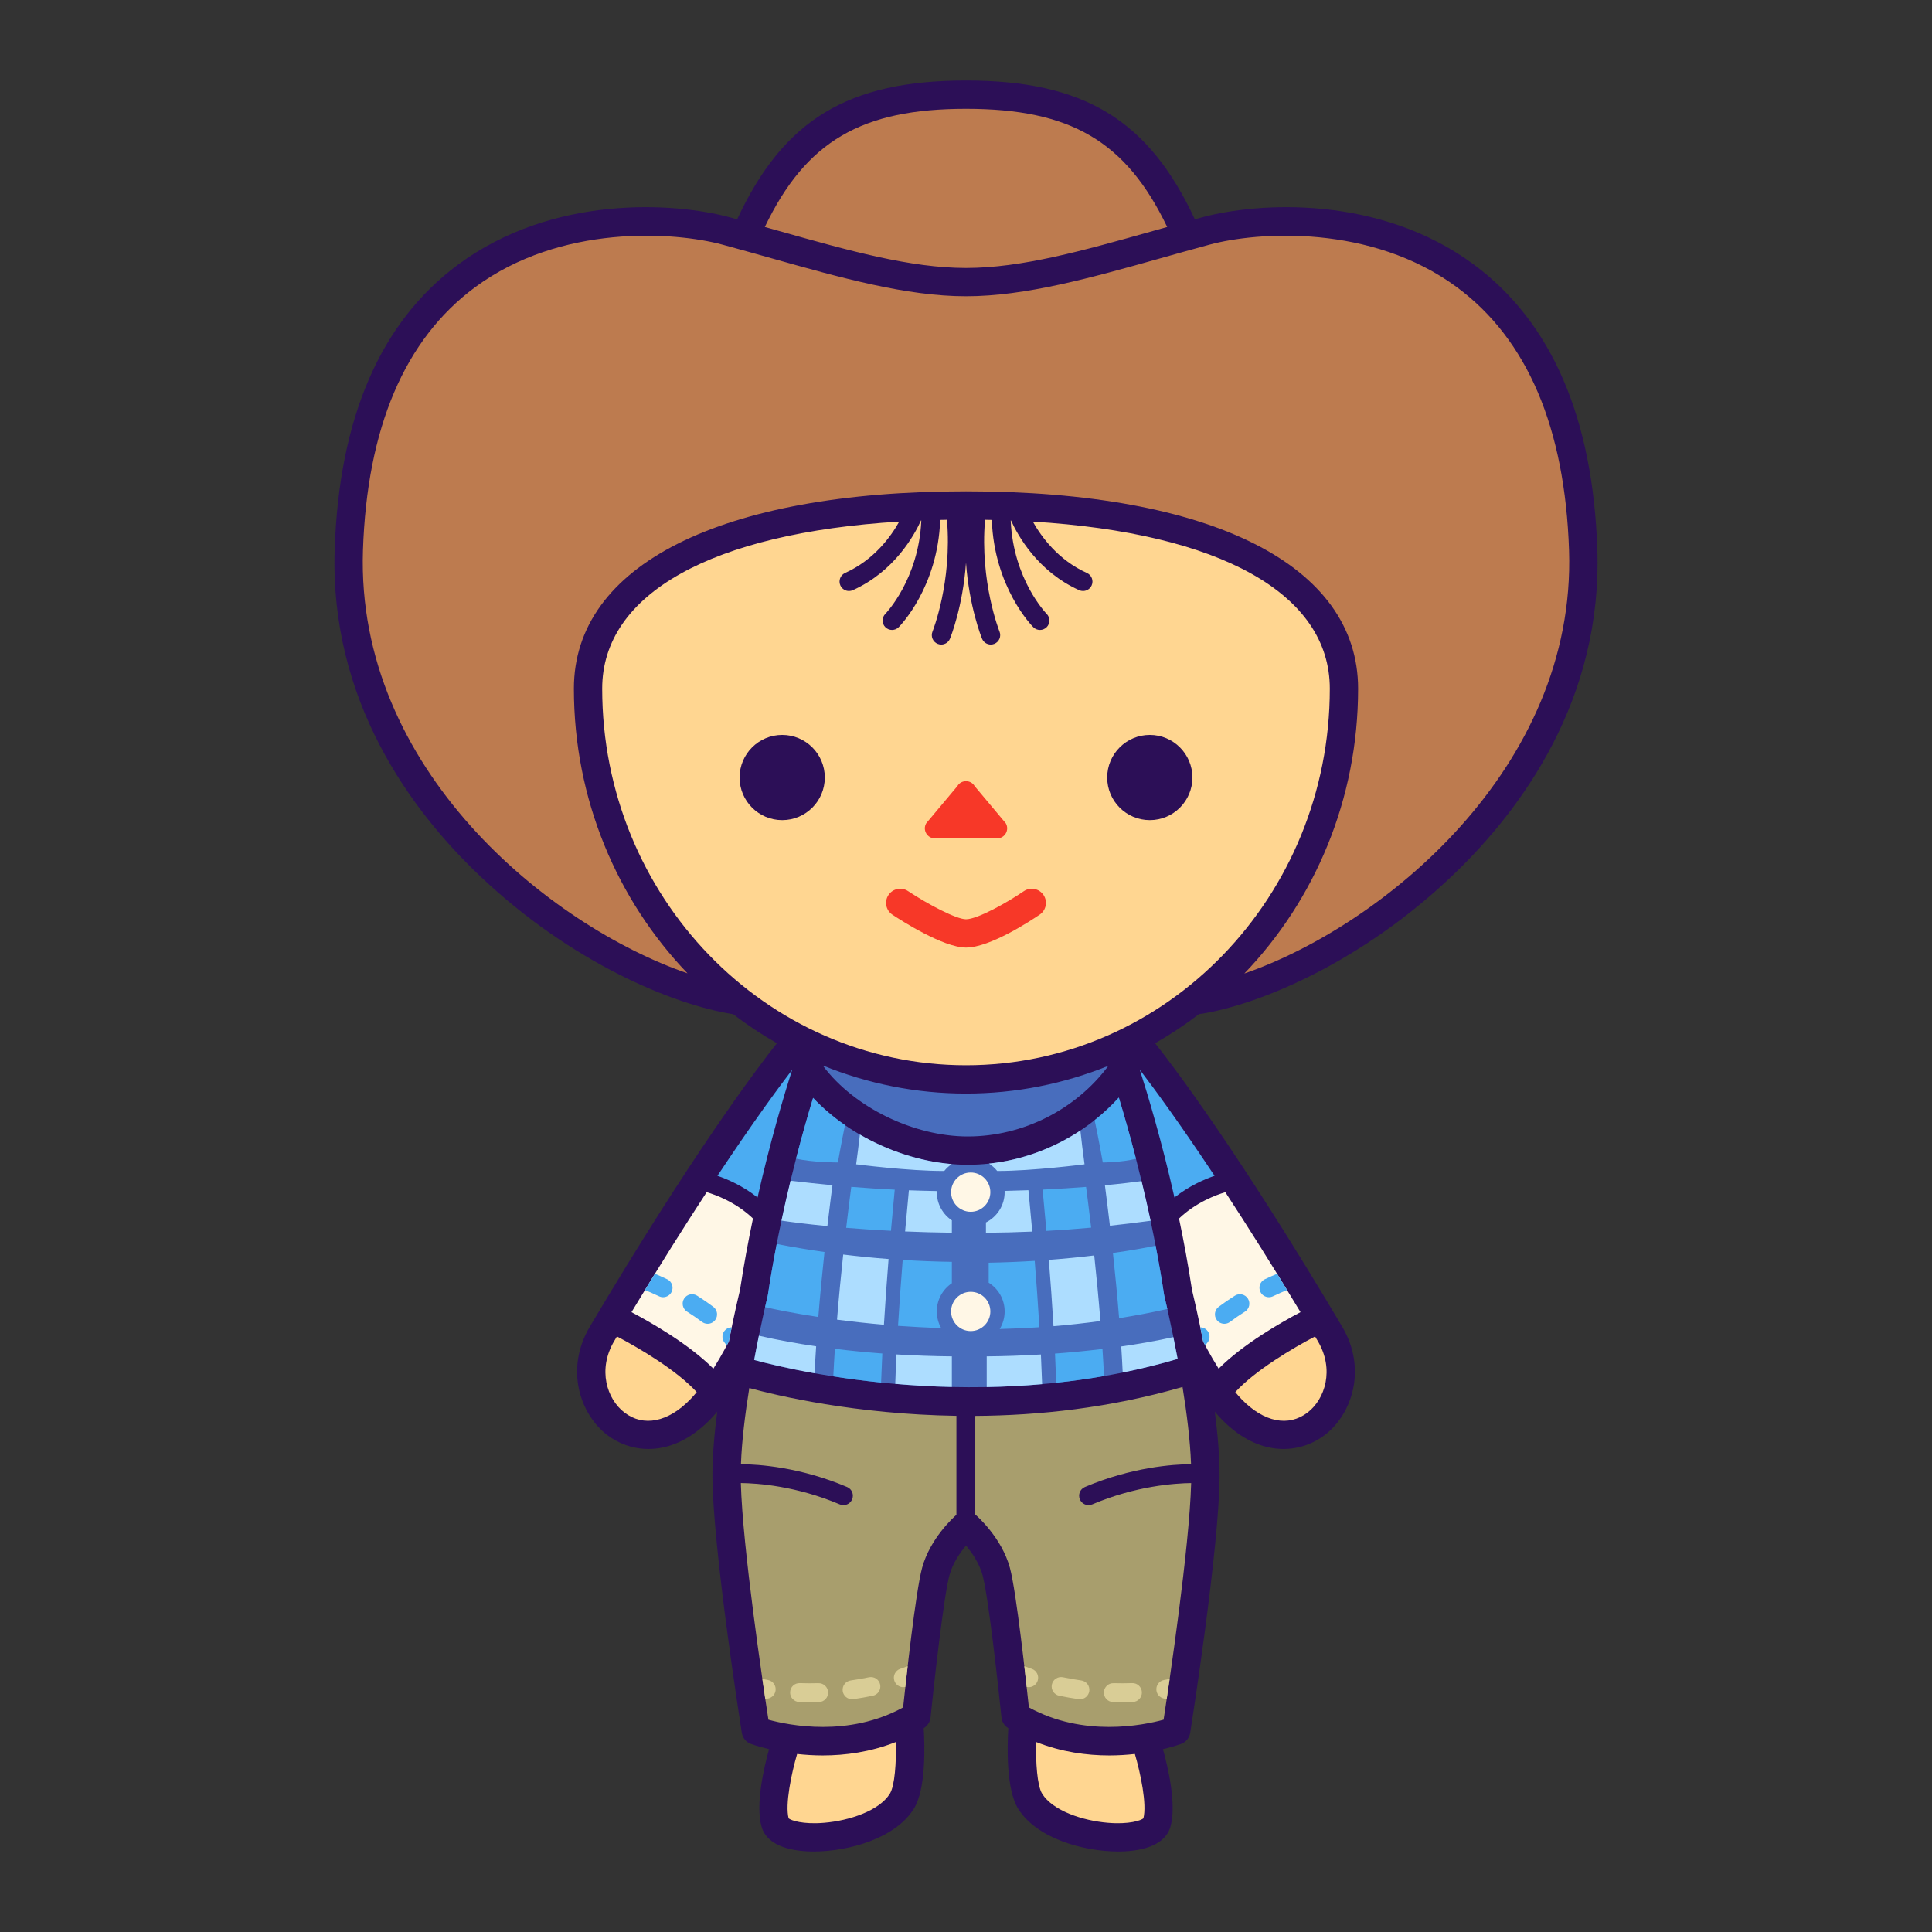 <?xml version="1.0" encoding="utf-8"?>
<!-- Generator: Adobe Illustrator 24.3.0, SVG Export Plug-In . SVG Version: 6.00 Build 0)  -->
<svg version="1.1" id="Capa_1" xmlns="http://www.w3.org/2000/svg" xmlns:xlink="http://www.w3.org/1999/xlink" x="0px" y="0px"
	 viewBox="0 0 1200 1200" enable-background="new 0 0 1200 1200" xml:space="preserve">
<rect x="0" y="0" width="1200" height="1200" fill="#333333" stroke="none"/>
<g>
	<path fill="#2C0F57" d="M992.123,341.263c-2.701-81.769-28.502-141.3-76.685-176.941c-58.58-43.332-133.642-38.831-168.77-29.339
		c-1.526,0.412-3.011,0.83-4.527,1.244C713.334,74.269,673.145,50,600,50s-113.334,24.269-142.142,86.227
		c-1.516-0.414-3.001-0.832-4.527-1.244c-35.125-9.49-110.187-13.998-168.77,29.339c-48.183,35.641-73.984,95.173-76.684,176.941
		c-3.107,93.935,47.416,162.207,90.346,202.938c56.869,53.958,120.008,79.844,157.134,85.72c8.643,6.61,17.726,12.636,27.189,18.039
		c-12.511,15.809-52.806,69.149-116.159,176.01c-15.656,26.402-6.131,54.401,10.775,67.343c6.62,5.067,15.558,8.66,25.638,8.66
		c11.899,0,25.392-5.01,38.527-18.52c1.404-1.443,2.783-3.007,4.143-4.62c-1.769,13.673-2.973,27.36-2.973,39.32
		c0,44.034,17.507,155.422,18.253,160.141c0.495,3.137,2.644,5.764,5.619,6.869c0.598,0.222,4.717,1.705,11.319,3.266
		c-2.998,10.683-8.743,34.597-4.579,48.48c1.631,5.437,6.898,12.365,22.725,14.493c2.938,0.395,6.16,0.597,9.573,0.597
		c21.555-0.001,50.635-8.06,62.202-26.565c7.562-12.096,6.794-38.999,6.111-50.031c0.033-0.02,0.067-0.038,0.1-0.059
		c2.337-1.432,3.874-3.874,4.151-6.6c2.057-20.146,8.174-75.293,11.739-88.362c2.037-7.469,6.567-13.987,10.288-18.401
		c3.723,4.416,8.252,10.934,10.289,18.4c3.565,13.071,9.682,68.217,11.739,88.363c0.278,2.727,1.814,5.168,4.151,6.6
		c0.034,0.021,0.067,0.038,0.1,0.059c-0.683,11.032-1.451,37.935,6.111,50.029c11.567,18.508,40.647,26.566,62.202,26.566
		c3.413,0,6.638-0.202,9.573-0.597c15.827-2.127,21.094-9.055,22.728-14.494c4.162-13.883-1.584-37.798-4.582-48.48
		c6.602-1.56,10.721-3.043,11.319-3.265c2.975-1.106,5.124-3.732,5.619-6.869c0.747-4.719,18.253-116.107,18.253-160.141
		c0-11.959-1.204-25.647-2.973-39.32c1.36,1.612,2.739,3.176,4.143,4.62c13.138,13.511,26.625,18.521,38.527,18.52
		c10.077,0,19.02-3.595,25.638-8.66c16.906-12.942,26.43-40.941,10.778-67.343c-63.355-106.861-103.651-160.202-116.162-176.01
		c9.532-5.443,18.682-11.513,27.382-18.18c0.019,0,0.037,0.005,0.057,0.005c0.472,0,0.95-0.039,1.431-0.117
		c36.862-6.03,99.962-32.301,156.493-86.494C945.256,502.485,995.204,434.428,992.123,341.263z"/>
	<path fill="#486DBD" d="M731.451,844.059c-120.869,35.648-239.363,7.081-263.023,0.648c4.157-22.366,8.322-39.533,8.405-39.875
		c0.063-0.256,0.114-0.515,0.154-0.775c7.541-49.965,19.959-95.522,28.029-122.156c23.604,25.028,60.724,41.553,96.114,41.553
		c35.652,0,70.136-15.676,93.798-41.748c8.065,26.591,20.519,72.222,28.085,122.351c0.04,0.26,0.092,0.519,0.154,0.775
		C723.25,805.171,727.335,822.014,731.451,844.059z M688.444,661.987c-27.437,11.085-57.249,17.239-88.443,17.239
		c-31.268,0-61.147-6.183-88.637-17.318c-0.027,0.08-0.051,0.151-0.078,0.233c19.171,25.565,56.053,43.735,89.845,43.735
		C635.315,705.876,668.262,689.173,688.444,661.987z"/>
	<path fill="#FFF7E6" d="M467.691,756.835c-2.952,14.069-5.714,28.935-8.028,44.211c-0.625,2.577-3.648,15.248-6.987,32.264
		c-0.055,0.099-0.128,0.181-0.18,0.284c-0.066,0.132-3.885,7.715-9.414,16.512c-15.27-15.297-38.738-28.705-50.853-35.095
		c17.536-29.099,33.158-53.837,46.699-74.532C444.558,742.124,457.108,746.698,467.691,756.835z M740.337,801.046
		c0.624,2.577,3.648,15.249,6.988,32.267c0.053,0.098,0.126,0.178,0.176,0.279c0.067,0.132,3.894,7.718,9.42,16.511
		c15.271-15.296,38.738-28.704,50.851-35.094c-17.534-29.094-33.153-53.828-46.693-74.521c-5.644,1.667-18.232,6.277-28.769,16.351
		C735.263,770.907,738.023,785.772,740.337,801.046z M602.93,802.368c-6.733,0-12.191,5.458-12.191,12.191
		c0,6.733,5.458,12.191,12.191,12.191c6.733,0,12.191-5.458,12.191-12.191C615.121,807.826,609.663,802.368,602.93,802.368z
		 M602.93,728.274c-6.733,0-12.191,5.458-12.191,12.191c0,6.733,5.458,12.191,12.191,12.191c6.733,0,12.191-5.458,12.191-12.191
		C615.121,733.733,609.663,728.274,602.93,728.274z"/>
	<path fill="#ADDDFF" d="M519.89,819.647c1.162-14.332,2.521-28.197,3.835-40.439c9.59,1.174,18.999,2.095,28.186,2.791
		c-1.038,12.935-2.042,26.782-2.89,40.818C538.408,821.907,528.655,820.806,519.89,819.647z M654.351,823.718
		c9.551-0.792,19.281-1.851,29.144-3.205c-1.16-14.415-2.523-28.39-3.845-40.738c-8.421,1.022-17.868,1.983-28.203,2.764
		C652.493,795.595,653.503,809.565,654.351,823.718z M491.015,733.368c-1.904,7.881-3.809,16.172-5.625,24.785
		c6.123,0.908,15.791,2.168,28.506,3.398c1.407-11.953,2.578-20.977,3.164-25.401C508.681,735.36,500.039,734.423,491.015,733.368z
		 M581.855,740.466c0-0.233,0.028-0.458,0.035-0.689c-5.784-0.108-11.562-0.249-17.364-0.47c-0.727,7.481-1.534,16.117-2.359,25.566
		c9.084,0.381,18.771,0.662,29.044,0.789v-7.681C585.57,754.199,581.855,747.767,581.855,740.466z M709.044,733.603
		c-5.186,0.703-12.832,1.641-22.764,2.578c0.557,4.395,1.729,13.33,3.106,25.137c8.203-0.879,16.582-1.904,25.283-3.076
		C712.823,749.657,710.948,741.425,709.044,733.603z M471.357,829.639c-0.938,4.599-1.934,9.668-2.93,15.059
		c6.328,1.729,19.424,5.039,37.53,8.262c0.264-5.537,0.586-11.133,0.967-16.729C495,834.472,483.017,832.334,471.357,829.639z
		 M556.817,841.269c-0.322,6.152-0.556,12.246-0.762,18.281c11.045,0.967,22.823,1.67,35.156,1.934v-19.014
		C580.723,842.383,569.092,842.002,556.817,841.269z M646.524,841.299c-12.012,0.732-23.379,1.084-33.662,1.172v19.072
		c11.162-0.205,22.647-0.791,34.424-1.816C647.081,853.633,646.817,847.48,646.524,841.299z M728.79,830.517
		c-10.664,2.344-21.563,4.248-32.373,5.801c0.352,5.42,0.674,10.811,0.908,16.172c11.309-2.285,22.705-5.069,34.131-8.438
		C730.548,839.248,729.64,834.707,728.79,830.517z M671.046,702.196c-16.875,11.162-36.416,18.369-56.748,20.537
		c1.934,1.231,3.633,2.783,5.068,4.57c21.739,0.059,54.258-4.131,54.258-4.131C672.745,717.108,671.544,706.767,671.046,702.196z
		 M534.082,704.687c-0.615,5.156-1.582,13.359-2.315,18.486c0,0,32.989,4.248,54.727,4.131c1.319-1.641,2.9-3.105,4.658-4.277
		C571.348,721.357,551.455,714.765,534.082,704.687z M638.783,739.253c-4.744,0.179-9.697,0.327-14.817,0.444
		c0.009,0.257,0.039,0.509,0.039,0.768c0,8.237-4.736,15.351-11.624,18.818v6.415c9.657-0.086,19.199-0.332,28.776-0.742
		C640.326,755.453,639.514,746.767,638.783,739.253z"/>
	<path fill="#A89E6D" d="M678.419,934.401c27.082-11.49,51.29-13.121,61.428-13.237c-1.058,39.88-13.715,124.754-17.122,146.982
		c-12.952,3.542-49.882,10.964-83.674-7.643c-1.719-16.348-7.748-71.866-11.802-86.745c-5.117-18.747-20.386-32.108-21.484-33.05
		v-61.26c39.4-0.249,83.642-4.906,128.727-17.975c2.601,16.055,4.76,33.159,5.295,47.953c-11.184,0.087-36.808,1.828-65.947,14.188
		c-2.978,1.265-4.369,4.704-3.104,7.683c0.947,2.232,3.116,3.572,5.396,3.572C676.897,934.867,677.672,934.717,678.419,934.401z
		 M460.213,909.425c11.184,0.087,36.809,1.826,65.947,14.186c2.978,1.265,4.369,4.704,3.104,7.683
		c-0.947,2.232-3.116,3.572-5.396,3.572c-0.764,0-1.539-0.15-2.286-0.466c-27.189-11.534-51.322-13.148-61.428-13.249
		c1.056,39.881,13.715,124.764,17.122,146.994c12.929,3.538,49.871,10.968,83.674-7.643c1.719-16.348,7.748-71.866,11.802-86.744
		c4.908-17.985,19.171-31.023,21.295-32.887v-61.469c-62.826-0.969-111.554-12.609-128.647-17.265
		C462.846,877.998,460.741,894.836,460.213,909.425z"/>
	<path fill="#BD7B4F" d="M483.693,143.414c-2.853-0.803-5.765-1.618-8.655-2.428C500.652,87.618,535.167,67.578,600,67.578
		s99.349,20.039,124.962,73.408c-2.89,0.811-5.802,1.625-8.655,2.428C672.439,155.766,634.55,166.433,600,166.433
		S527.562,155.766,483.693,143.414z M904.984,178.454c-53.295-39.424-123.857-34.573-153.729-26.502
		c-10.288,2.781-20.345,5.613-30.184,8.383C677.826,172.51,636.976,184.011,600,184.011s-77.826-11.501-121.071-23.677
		c-9.839-2.769-19.896-5.602-30.184-8.383c-29.869-8.072-100.437-12.925-153.729,26.502c-43.648,32.287-67.054,87.259-69.572,163.39
		c-4.486,135.758,115.581,233.084,201.569,262.715c-43.586-45.463-70.556-107.941-70.556-176.815
		c0-76.753,91.044-122.576,243.543-122.576s243.543,45.822,243.543,122.576c0,68.933-27.015,131.46-70.666,176.933
		c85.319-29.392,206.153-127.438,201.678-262.833C972.039,265.712,948.632,210.74,904.984,178.454z"/>
	<path fill="#FFD691" d="M704.892,1089.426c3.554,12.076,7.562,31.324,5.284,40c-1.522,1.267-8.718,3.874-22.139,2.738
		c-15.481-1.306-34.081-7.393-40.741-18.047c-3.119-4.988-4.005-19.524-3.758-32.124c15.887,6.277,31.63,8.341,45.406,8.341
		C694.648,1090.334,699.991,1089.973,704.892,1089.426z M511.056,1090.334c-5.702,0-11.045-0.36-15.944-0.907
		c-3.552,12.089-7.558,31.344-5.288,39.999c1.522,1.267,8.743,3.864,22.139,2.738c15.481-1.306,34.081-7.393,40.741-18.046
		c3.119-4.989,4.005-19.525,3.758-32.126C540.576,1088.268,524.832,1090.333,511.056,1090.334z M383.195,830.103
		c-0.566,0.953-1.117,1.869-1.687,2.831c-10.483,17.678-4.558,36.081,6.337,44.421c11.828,9.054,27.108,6.002,40.881-8.154
		c1.352-1.391,2.693-2.925,4.015-4.528C420.387,851.145,397.044,837.338,383.195,830.103z M825.965,427.743
		c0,128.976-101.367,233.904-225.965,233.904S374.035,556.719,374.035,427.743c0-59.038,68.148-96.69,184.497-103.763
		c-5.171,9.267-15.639,23.798-33.615,31.888c-2.953,1.328-4.269,4.797-2.941,7.748c0.978,2.17,3.113,3.456,5.347,3.456
		c0.804,0,1.622-0.166,2.403-0.518c25.774-11.6,38.156-34.087,42.301-43.255c0.071-0.003,0.14-0.007,0.211-0.01
		c-1.588,36.478-22.119,57.764-22.336,57.983c-2.277,2.289-2.275,5.99,0.011,8.274c1.144,1.144,2.644,1.717,4.143,1.717
		c1.499,0,2.998-0.572,4.143-1.717c1.025-1.024,24.303-24.901,25.772-66.608c1.402-0.031,2.795-0.067,4.209-0.09
		c3.278,38.635-8.845,69.057-8.989,69.414c-1.222,2.993,0.212,6.412,3.204,7.636c0.727,0.298,1.479,0.438,2.217,0.438
		c2.309,0,4.498-1.373,5.424-3.642c0.431-1.049,7.975-19.857,9.962-47.158c1.987,27.3,9.532,46.109,9.962,47.158
		c0.927,2.267,3.113,3.639,5.422,3.639c0.735,0,1.488-0.14,2.212-0.435c2.995-1.222,4.432-4.641,3.213-7.636
		c-0.125-0.311-12.27-30.751-8.989-69.414c1.414,0.023,2.807,0.059,4.209,0.09c1.468,41.707,24.746,65.584,25.772,66.608
		c1.144,1.144,2.644,1.717,4.143,1.717c1.499,0,2.998-0.572,4.143-1.717c2.289-2.289,2.289-5.998,0-8.286
		c-0.215-0.217-20.747-21.273-22.326-57.971c0.071,0.003,0.141,0.007,0.212,0.01c4.145,9.167,16.527,31.655,42.301,43.255
		c0.781,0.352,1.599,0.518,2.403,0.518c2.234,0,4.369-1.286,5.347-3.456c1.328-2.951,0.011-6.42-2.941-7.748
		c-17.874-8.044-28.374-22.6-33.581-31.886C757.831,331.061,825.965,368.711,825.965,427.743z M512.298,482.935
		c0-14.614-11.847-26.462-26.462-26.462c-14.615,0-26.462,11.847-26.462,26.462c0,14.615,11.847,26.462,26.462,26.462
		C500.451,509.397,512.298,497.55,512.298,482.935z M740.626,482.935c0-14.614-11.848-26.462-26.462-26.462
		c-14.615,0-26.462,11.847-26.462,26.462c0,14.615,11.847,26.462,26.462,26.462C728.779,509.397,740.626,497.55,740.626,482.935z
		 M767.26,864.673c1.322,1.604,2.663,3.138,4.014,4.527c13.767,14.155,29.048,17.209,40.881,8.154
		c10.895-8.34,16.82-26.742,6.34-44.421c-0.569-0.961-1.12-1.877-1.686-2.829C802.957,837.347,779.609,851.163,767.26,864.673z"/>
	<path fill="#D9CD96" d="M475.302,1055.042c-0.544-3.667-1.144-7.764-1.786-12.216c0.859,0.177,1.984,0.395,3.382,0.632
		c3.19,0.541,5.339,3.565,4.798,6.756c-0.484,2.858-2.964,4.881-5.771,4.881C475.721,1055.095,475.511,1055.064,475.302,1055.042z
		 M508.664,1057.179c3.236-0.092,5.782-2.788,5.691-6.024c-0.089-3.234-2.801-5.805-6.022-5.689
		c-4.108,0.116-7.962,0.086-11.51-0.043c-3.296-0.129-5.948,2.408-6.071,5.641c-0.117,3.233,2.409,5.951,5.642,6.07
		c2.174,0.08,4.452,0.124,6.829,0.124C504.985,1057.258,506.799,1057.232,508.664,1057.179z M530.048,1055.363
		c4.051-0.574,8.12-1.286,12.091-2.117c3.167-0.662,5.199-3.767,4.538-6.934c-0.661-3.169-3.774-5.19-6.935-4.536
		c-3.725,0.778-7.539,1.446-11.335,1.986c-3.204,0.453-5.433,3.419-4.981,6.623c0.415,2.925,2.924,5.038,5.794,5.038
		C529.493,1055.423,529.77,1055.403,530.048,1055.363z M559.202,1036.528c-3.07,1.021-4.729,4.339-3.708,7.409
		c0.818,2.458,3.104,4.011,5.559,4.011c0.421,0,0.848-0.112,1.273-0.208c0.428-3.88,0.917-8.227,1.447-12.818
		C562.242,1035.48,560.716,1036.024,559.202,1036.528z M718.304,1050.214c0.484,2.858,2.964,4.881,5.771,4.881
		c0.205,0,0.414-0.031,0.623-0.053c0.544-3.666,1.144-7.764,1.786-12.216c-0.859,0.177-1.984,0.395-3.382,0.632
		C719.912,1043.998,717.764,1047.023,718.304,1050.214z M703.607,1057.134c3.233-0.119,5.759-2.837,5.642-6.07
		c-0.12-3.233-2.844-5.781-6.071-5.641c-3.548,0.129-7.399,0.159-11.51,0.043c-3.242-0.113-5.934,2.455-6.022,5.689
		c-0.092,3.236,2.455,5.932,5.691,6.024c1.865,0.053,3.679,0.079,5.442,0.079C699.155,1057.258,701.433,1057.214,703.607,1057.134z
		 M676.576,1050.384c0.452-3.204-1.777-6.17-4.981-6.623c-3.797-0.539-7.61-1.207-11.335-1.986
		c-3.159-0.657-6.274,1.368-6.935,4.536c-0.661,3.167,1.37,6.271,4.538,6.934c3.971,0.831,8.039,1.543,12.091,2.117
		c0.278,0.04,0.555,0.06,0.83,0.06C673.652,1055.423,676.161,1053.31,676.576,1050.384z M644.507,1043.937
		c1.021-3.07-0.638-6.387-3.708-7.409c-1.514-0.504-3.041-1.048-4.571-1.606c0.53,4.59,1.019,8.937,1.447,12.818
		c0.426,0.095,0.852,0.208,1.273,0.208C641.402,1047.948,643.688,1046.395,644.507,1043.937z"/>
	<path fill="#4BACF2" d="M512.109,777.636c-1.318,12.217-2.666,26.045-3.838,40.371c-16.201-2.461-27.715-4.893-33.076-6.123
		c0.967-4.365,1.582-6.914,1.641-7.061c0.058-0.234,0.117-0.498,0.146-0.762c1.611-10.723,3.457-21.24,5.449-31.406
		C492.48,774.619,502.353,776.259,512.109,777.636z M581.855,814.559c0-7.301,3.715-13.733,9.356-17.515v-13.28
		c-9.809-0.139-20.03-0.538-30.529-1.185c-1.041,12.967-2.049,26.854-2.898,40.925c8.478,0.611,17.436,1.081,26.775,1.366
		C582.844,821.82,581.855,818.307,581.855,814.559z M723.165,804.824c-0.059-0.234-0.117-0.498-0.147-0.762
		c-1.553-10.342-3.34-20.508-5.244-30.322c-5.625,1.143-14.648,2.842-26.514,4.512c1.318,12.275,2.695,26.162,3.838,40.518
		c9.903-1.611,19.922-3.457,29.971-5.742C723.927,807.988,723.224,804.97,723.165,804.824z M624.005,814.559
		c0,4.004-1.137,7.734-3.076,10.922c8.057-0.215,16.256-0.553,24.656-1.119c-0.848-14.163-1.859-28.149-2.905-41.217
		c-8.978,0.556-18.532,0.964-28.598,1.148v12.406C620.033,800.424,624.005,807.02,624.005,814.559z M553.38,764.464
		c0.823-9.423,1.627-18.048,2.354-25.54c-8.821-0.428-17.771-1.003-26.997-1.749c-0.547,4.11-1.732,13.218-3.156,25.434
		C533.906,763.299,543.201,763.941,553.38,764.464z M649.941,764.527c9.13-0.495,18.351-1.161,27.779-2.026
		c-1.416-12.141-2.594-21.193-3.141-25.302c-7.97,0.627-17.001,1.212-27.003,1.683C648.306,746.399,649.114,755.061,649.941,764.527
		z M518.554,837.783c-0.38,5.742-0.703,11.484-0.967,17.11c8.994,1.436,18.956,2.754,29.678,3.838
		c0.205-5.947,0.468-11.983,0.762-18.047C538.477,839.98,528.574,839.013,518.554,837.783z M684.757,837.871
		c-10.019,1.23-19.922,2.168-29.473,2.871c0.293,6.094,0.557,12.129,0.762,18.106c9.756-1.025,19.659-2.402,29.678-4.16
		C685.46,849.121,685.138,843.496,684.757,837.871z M694.923,681.718c-4.629,5.098-9.668,9.785-15.029,14.033
		c2.227,10.137,5.068,26.279,5.068,26.279s11.309,0,20.625-2.285C701.749,704.804,697.999,691.854,694.923,681.718z
		 M505.019,681.893c-3.076,10.137-6.768,22.969-10.576,37.735c9.902,2.402,25.987,2.402,25.987,2.402s2.314-13.184,4.424-23.203
		C517.558,693.788,510.879,688.104,505.019,681.893z M492.05,664.42c-8.773,11.463-24.537,32.901-46.428,65.895
		c6.328,2.165,15.794,6.267,24.908,13.468C478.413,708.811,487.043,680.063,492.05,664.42z M729.471,743.782
		c9.114-7.201,18.581-11.303,24.908-13.468c-21.892-32.993-37.656-54.432-46.428-65.895
		C712.958,680.063,721.588,708.81,729.471,743.782z M409.352,805.153c0.815,0.388,1.671,0.571,2.518,0.571
		c2.189,0,4.289-1.233,5.293-3.342c1.39-2.921,0.152-6.417-2.77-7.809c-3.089-1.471-5.681-2.604-7.617-3.415
		c-2.039,3.306-4.109,6.679-6.208,10.117C402.295,801.969,405.392,803.267,409.352,805.153z M426.744,814.686
		c3.282,2.069,6.397,4.21,9.258,6.367c1.056,0.797,2.295,1.182,3.522,1.182c1.777,0,3.531-0.804,4.684-2.33
		c1.948-2.585,1.433-6.259-1.15-8.207c-3.121-2.355-6.509-4.685-10.071-6.928c-2.738-1.728-6.357-0.903-8.08,1.835
		C423.182,809.343,424.006,812.961,426.744,814.686z M452.676,833.31c0.612-3.121,1.214-6.092,1.792-8.886
		c-1.312,0.026-2.623,0.464-3.694,1.386c-2.458,2.106-2.741,5.805-0.635,8.261c0.453,0.528,0.852,1.065,1.28,1.597
		c0.676-1.279,1.057-2.034,1.077-2.075C452.548,833.491,452.622,833.409,452.676,833.31z M782.838,802.382
		c1.004,2.109,3.104,3.342,5.293,3.342c0.847,0,1.702-0.183,2.518-0.571c3.94-1.877,7.051-3.18,8.786-3.879
		c-2.099-3.438-4.169-6.811-6.208-10.117c-1.936,0.812-4.529,1.945-7.618,3.416C782.686,795.965,781.448,799.461,782.838,802.382z
		 M763.998,821.053c2.861-2.157,5.977-4.299,9.258-6.367c2.738-1.725,3.562-5.343,1.837-8.081c-1.722-2.737-5.342-3.559-8.08-1.835
		c-3.562,2.243-6.949,4.573-10.071,6.928c-2.583,1.948-3.099,5.622-1.15,8.207c1.153,1.526,2.907,2.33,4.684,2.33
		C761.703,822.235,762.942,821.85,763.998,821.053z M749.227,825.81c-1.071-0.921-2.382-1.358-3.694-1.384
		c0.578,2.794,1.18,5.765,1.792,8.887c0.053,0.098,0.126,0.178,0.176,0.279c0.021,0.041,0.402,0.797,1.08,2.077
		c0.428-0.533,0.828-1.07,1.28-1.597C751.967,831.615,751.684,827.916,749.227,825.81z"/>
	<path fill="#F73828" d="M600,588.548c-14.242,0-40.581-17.007-45.717-20.416c-4.043-2.685-5.144-8.138-2.461-12.182
		c2.681-4.044,8.131-5.148,12.182-2.463c12.677,8.409,30.044,17.484,35.995,17.484c7.107,0,25.621-10.393,35.895-17.417
		c4.017-2.739,9.479-1.709,12.217,2.296c2.741,4.007,1.711,9.476-2.295,12.215C640.813,571.485,615.089,588.548,600,588.548z
		 M619.316,520.738c4.805,0,7.808-5.201,5.405-9.362l-19.316-23.051c-2.402-4.161-8.408-4.161-10.811,0l-19.316,23.051
		c-2.402,4.161,0.601,9.362,5.405,9.362H619.316z"/>
</g>
</svg>

